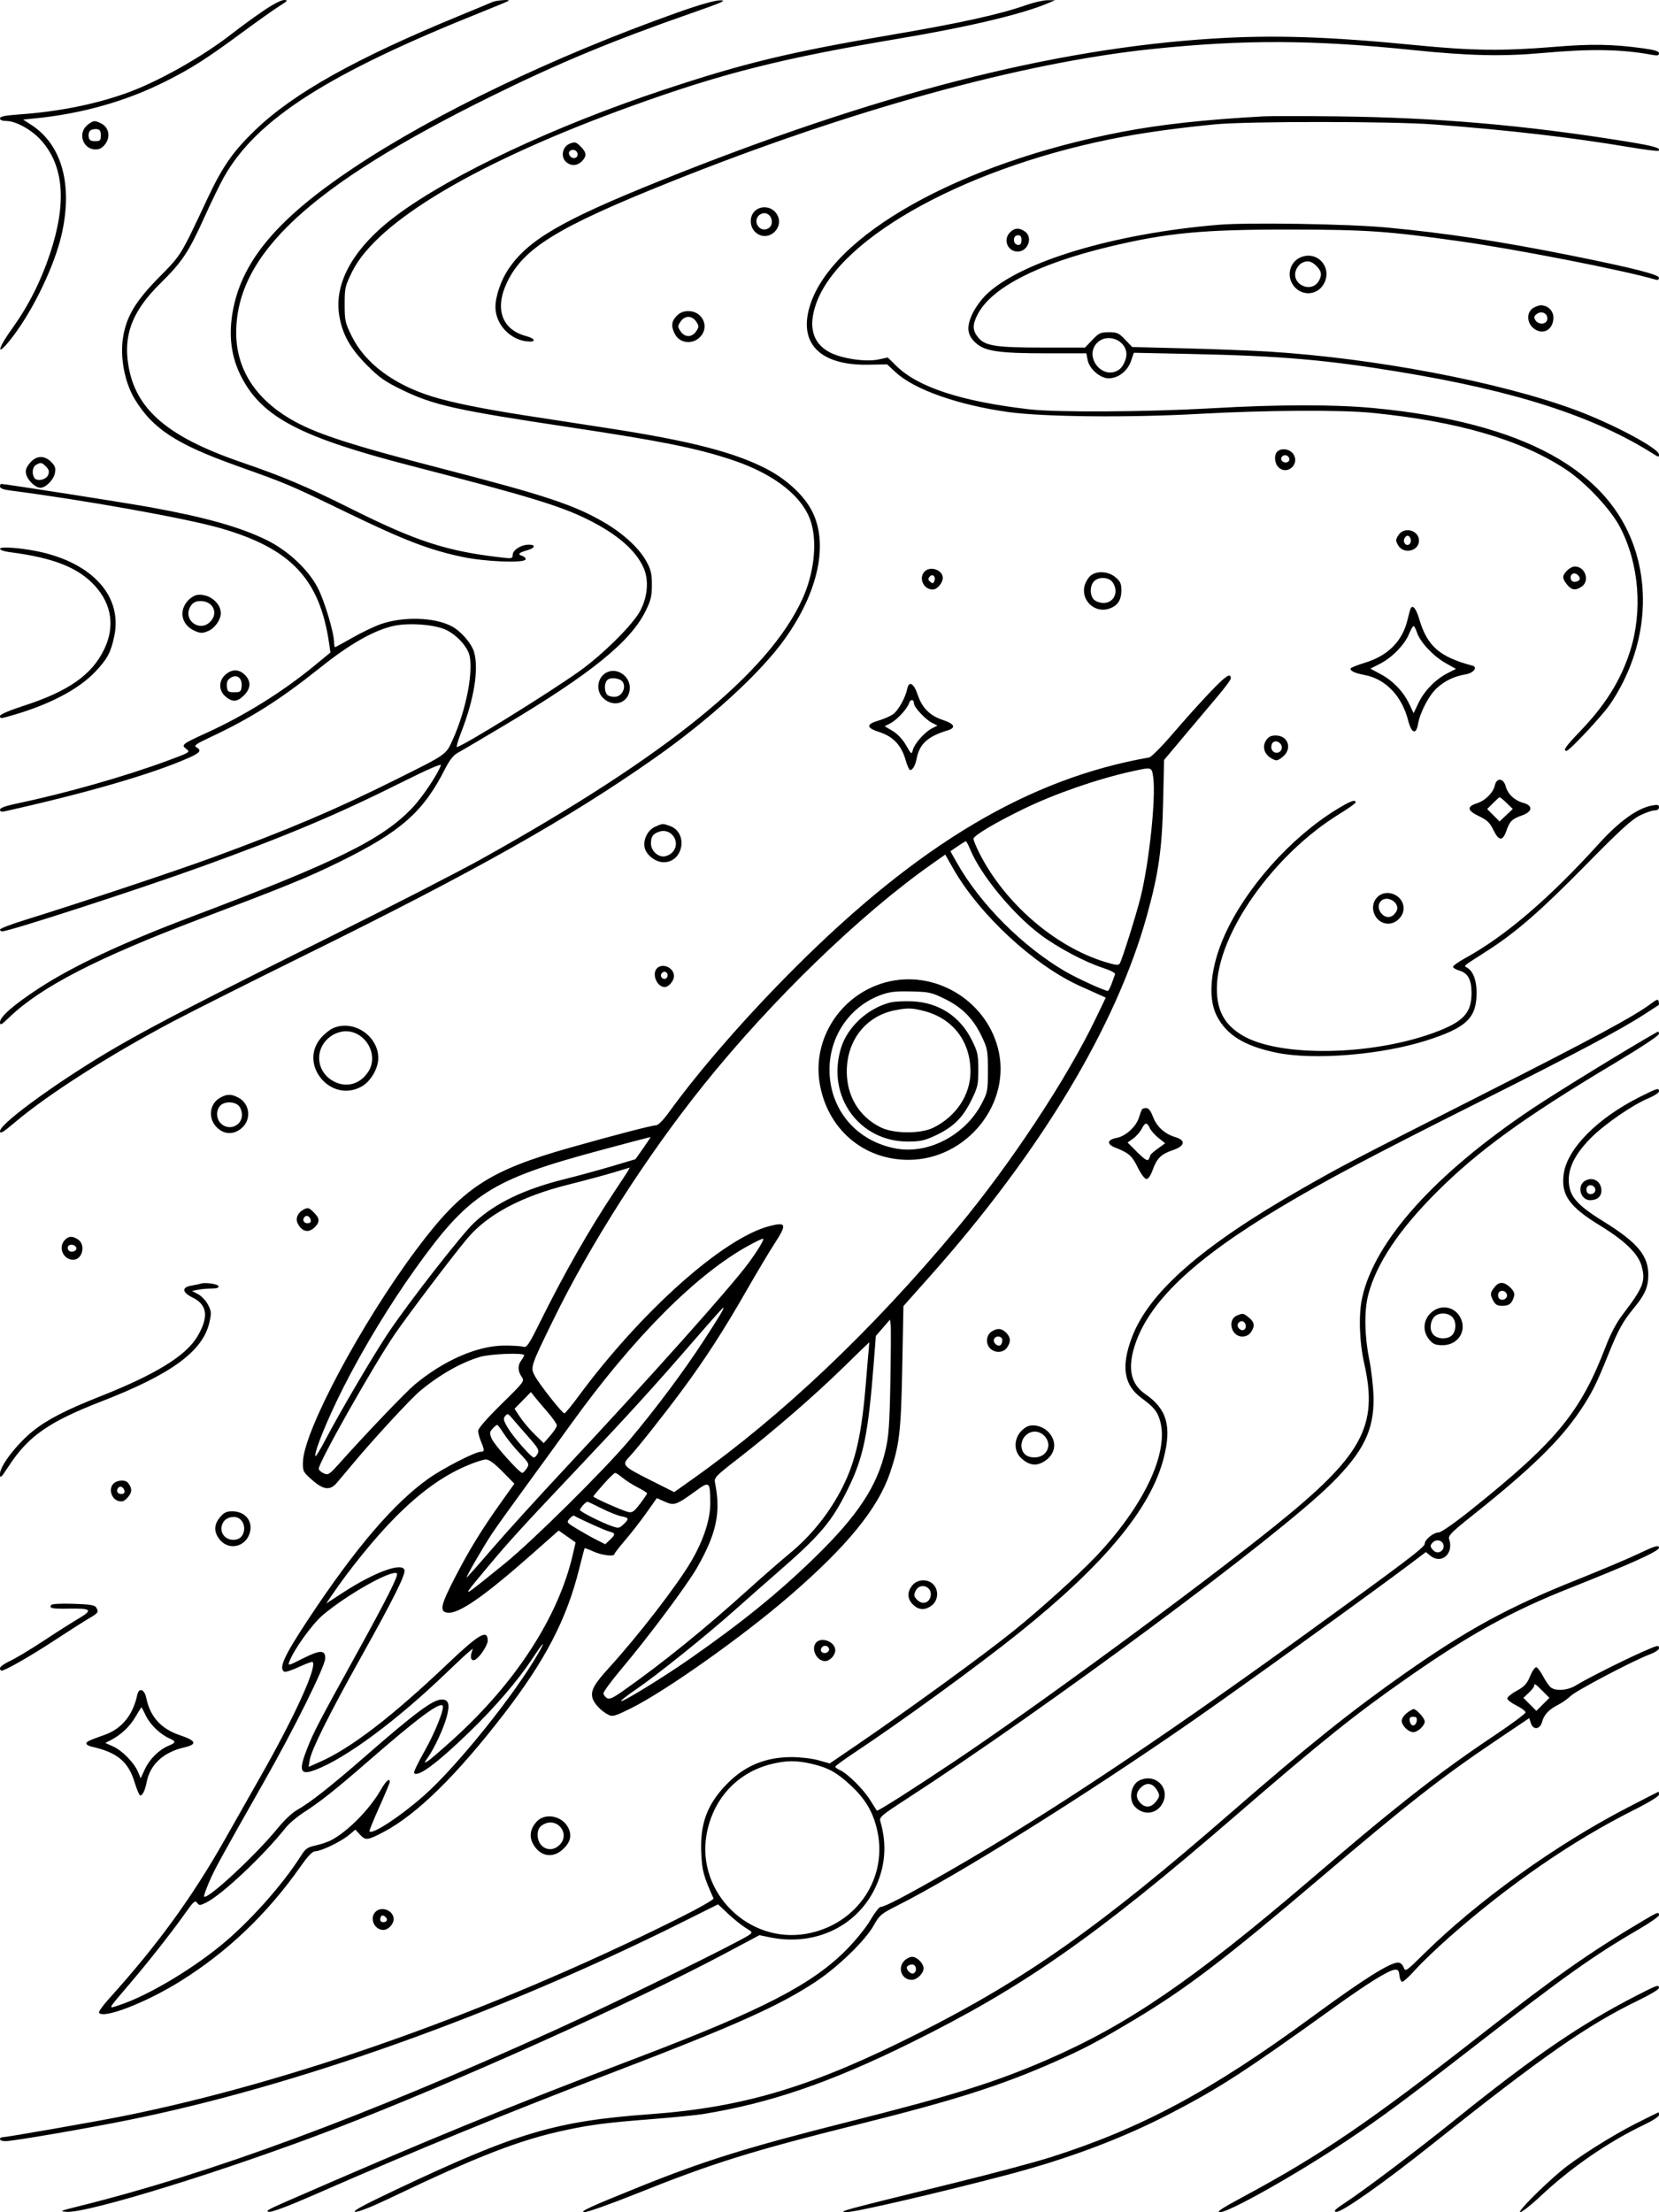 <svg xmlns="http://www.w3.org/2000/svg" width="864" height="1152" viewBox="0 0 864 1152" version="1.1">
	<path d="M 136.409 6.146 C 131.509 9.526, 124.800 14.419, 121.500 17.018 C 105.676 29.482, 81.770 42.924, 65 48.785 C 48.466 54.564, 29.952 58.192, 9.750 59.610 C 2.560 60.115, 0 60.650, 0 61.648 C 0 62.511, 1.194 63, 3.304 63 C 8.092 63, 16.198 67.406, 21.007 72.623 C 33.314 85.975, 34.938 105.503, 25.974 132.320 C 21.159 146.722, 14.742 159.372, 6.260 171.185 C -2.454 183.320, -1.632 186.330, 7.186 174.579 C 17.840 160.384, 28.518 137.888, 32.111 122.065 C 37.994 96.163, 32.202 75.301, 16.269 65.006 L 12.038 62.272 18.769 61.590 C 43.023 59.132, 65.699 52.681, 86.162 42.419 C 99.644 35.657, 107.529 30.627, 126 17.002 C 133.975 11.119, 142.750 4.896, 145.500 3.172 C 149.910 0.408, 150.194 0.036, 147.909 0.019 C 146.347 0.008, 141.782 2.439, 136.409 6.146 M 256.500 1.037 C 255.400 1.533, 247.750 4.712, 239.500 8.101 C 185.404 30.329, 153.021 48.431, 133.031 67.617 C 121.572 78.616, 115.922 86.660, 108.371 102.727 C 93.751 133.834, 94.608 132.435, 82.841 144.393 C 70.488 156.946, 65.756 164.885, 64.049 175.922 C 62.455 186.227, 64.958 199.241, 70.197 207.890 C 79.493 223.237, 91.815 231.303, 123 242.454 C 150.487 252.282, 150.252 252.183, 181 267.067 C 210.750 281.469, 223.791 286.459, 241.143 290.080 C 252.906 292.535, 273.031 293.310, 273.710 291.335 C 273.930 290.694, 273.151 289.865, 271.980 289.494 C 269.335 288.654, 270.123 287.793, 274.718 286.500 C 278.975 285.302, 279.115 283.439, 274.931 283.650 C 271.009 283.847, 267 286.554, 267 289.004 C 267 290.748, 266.480 290.904, 262.250 290.430 C 232.697 287.118, 217.127 282.082, 181.840 264.420 C 159.997 253.487, 146.970 247.975, 126.122 240.845 C 85.828 227.064, 69.249 212.168, 66.452 187.232 C 64.832 172.779, 69.878 161.006, 83.413 147.666 C 94.852 136.392, 98.195 131.385, 106.381 113.264 C 109.918 105.435, 114.452 96.095, 116.458 92.509 C 133.466 62.096, 170.814 38.206, 252 5.809 C 258.875 3.065, 264.688 0.636, 264.917 0.410 C 265.730 -0.391, 258.468 0.150, 256.500 1.037 M 352.621 6.590 C 288.429 29.425, 226.456 59.160, 184 87.494 C 145.327 113.304, 126.811 134.877, 121.589 160.208 C 118.741 174.021, 120.194 185.956, 126.064 196.969 C 136.971 217.432, 156.841 227.759, 213.500 242.413 C 275.522 258.455, 291.976 263.463, 306.500 270.724 C 321.592 278.269, 331.175 286.620, 335.212 295.747 C 338.015 302.083, 337.304 310.796, 333.385 318.136 C 329.494 325.425, 313.731 341.032, 301.500 349.704 C 284.715 361.606, 240.393 389, 237.923 389 C 237.533 389, 238.569 385.512, 240.226 381.250 C 246.908 364.055, 249.402 348.588, 246.928 339.679 C 245.647 335.066, 239.960 328.530, 235.044 326.022 C 225.950 321.383, 210.139 320.940, 198.367 324.993 C 194.993 326.155, 188.350 329.331, 183.605 332.052 C 178.859 334.774, 174.756 337, 174.488 337 C 174.220 337, 174 335.933, 174 334.628 C 174 329.568, 168.943 312.685, 165.419 305.978 C 160.379 296.386, 149.902 286.634, 138.774 281.177 C 125.025 274.434, 106.512 269.236, 77.927 264.094 C 64.298 261.643, 2.636 252, 0.588 252 C 0.265 252, 0 252.617, 0 253.371 C 0 254.273, 1.797 254.973, 5.250 255.417 C 43.785 260.372, 97.012 269.913, 114.877 275.067 C 151.628 285.671, 166.537 301.513, 171.417 335.143 L 172.090 339.786 163.295 347.018 C 147.287 360.180, 127.173 372.700, 108 381.439 C 94.681 387.510, 94.200 387.888, 97.051 390.039 C 99.208 391.665, 98.973 391.809, 86.879 396.262 C 64.411 404.534, 34.258 413.083, 8.250 418.554 C 2.760 419.709, -0 420.749, -0 421.664 C -0 422.571, 0.764 422.867, 2.250 422.536 C 45.368 412.908, 79.238 403.072, 98.250 394.655 C 104.272 391.990, 105.162 390.756, 102.250 389.111 C 100.810 388.297, 102.092 387.377, 109.500 383.912 C 130.592 374.046, 145.751 364.445, 166.950 347.524 C 182.234 335.324, 194.620 328.282, 204.881 325.957 C 212.750 324.174, 226.326 325.182, 232.277 327.991 C 238.053 330.717, 243.734 337.067, 244.620 341.786 C 246.376 351.148, 242.559 370.023, 235.896 384.925 C 232.229 393.126, 233.034 392.557, 206.185 405.935 C 174.370 421.788, 150.565 431.905, 110.500 446.599 C 91.196 453.679, 40.585 470.535, 13.250 478.989 C 5.962 481.242, 0 483.517, 0 484.043 C 0 484.569, 0.511 485, 1.136 485 C 4.843 485, 72.051 463.189, 104.873 451.334 C 149.055 435.376, 175.620 424.183, 209.385 407.300 C 222.569 400.707, 230.038 397.459, 229.642 398.492 C 227.601 403.809, 219.798 415.388, 214.574 420.850 C 198.940 437.195, 175.263 448.845, 99.500 477.468 C 63.706 490.991, 37.724 503.195, 20 514.812 C 7.008 523.326, -0 529.453, -0 532.297 C -0 534.124, 0.673 533.777, 4.750 529.848 C 21.219 513.982, 50.403 498.910, 104 478.592 C 149.491 461.347, 160.241 456.956, 176.500 448.978 C 208.793 433.131, 220.467 422.847, 231.920 400.159 C 234.008 396.023, 236.162 393.269, 238.168 392.173 C 239.851 391.253, 250.740 384.837, 262.364 377.916 C 307.602 350.981, 328.344 334.203, 336.244 318.156 C 338.985 312.588, 339.499 310.432, 339.493 304.521 C 339.488 298.629, 339.013 296.643, 336.541 292.171 C 332.769 285.346, 324.466 277.734, 314.422 271.893 C 299.085 262.975, 283.726 257.872, 231.895 244.473 C 181.556 231.460, 163.881 225.688, 151 218.053 C 132.608 207.153, 122.979 191.701, 123.015 173.145 C 123.094 132.292, 161.264 96.892, 255.401 50.364 C 290.401 33.065, 319.130 21.126, 360 6.894 C 376.368 1.194, 378.777 0.114, 375 0.167 C 372.143 0.207, 363.971 2.553, 352.621 6.590 M 534.500 2.622 C 520.874 7.435, 500.077 12.038, 465.087 17.983 C 410.873 27.194, 387.534 32.829, 345 46.976 C 289.233 65.525, 236.027 90.478, 207.368 111.525 C 184.500 128.318, 173.710 147.005, 176.724 164.596 C 178.376 174.243, 182.389 181.381, 191.097 190.157 C 197.441 196.553, 200.409 198.651, 209.097 202.888 C 225.704 210.986, 237.020 213.515, 297 222.536 C 344.780 229.722, 362.992 233.396, 381.500 239.582 C 403.622 246.976, 418.499 258.839, 422.485 272.262 C 425.670 282.987, 423.879 298.695, 417.990 311.683 C 400.395 350.488, 347.185 393.621, 250.500 447.454 C 238.950 453.885, 203.175 472.242, 171 488.247 C 106.557 520.303, 81.091 533.443, 61.500 544.747 C 32.699 561.365, 0 584.904, 0 589.019 C -0 590.633, 1.510 589.746, 7.750 584.466 C 25.069 569.814, 57.021 549.419, 90 531.966 C 99.625 526.873, 131.350 510.933, 160.500 496.545 C 247.884 453.413, 295.668 426.490, 340.245 395.268 C 369.592 374.713, 396.181 350.400, 408.889 332.500 C 426.124 308.224, 431.454 283.520, 423.112 266.577 C 419.022 258.267, 409.945 249.755, 399.232 244.182 C 382.636 235.547, 359.314 229.549, 317 223.031 C 302.425 220.786, 283.075 217.806, 274 216.410 C 251.702 212.979, 234.876 209.556, 224.843 206.410 C 204.829 200.136, 190.114 189.084, 183.240 175.165 C 179.749 168.095, 179.500 166.986, 179.500 158.492 C 179.500 149.923, 179.729 148.928, 183.422 141.446 C 196.369 115.215, 249.206 83.959, 329.500 55.031 C 376.615 38.057, 407.332 30.327, 468.545 20.040 C 505.019 13.910, 533.255 7.153, 546.500 1.385 L 549.500 0.078 545.500 0.114 C 543.300 0.133, 538.350 1.262, 534.500 2.622 M 632 20.073 C 548.074 25.305, 456.182 48.931, 343.500 94.247 C 292.286 114.843, 274.776 125.083, 264.630 140.371 C 260.835 146.089, 257.989 154.514, 258.022 159.932 C 258.075 168.589, 265.191 176.545, 273.928 177.717 C 279.415 178.453, 279.291 176.425, 273.759 174.935 C 261.384 171.603, 257.560 160.774, 263.972 147.220 C 272.468 129.262, 290.113 118.383, 349 94.794 C 442.424 57.371, 532.263 32.581, 600 25.533 C 647.945 20.544, 683.904 20.689, 736 26.080 C 764.942 29.075, 782.495 29.471, 803.300 27.601 C 828.568 25.329, 844.724 25.614, 860.750 28.614 C 863.210 29.075, 864 28.868, 864 27.763 C 864 26.693, 861.798 26, 855.750 25.169 C 839.831 22.982, 828.727 22.800, 809.315 24.409 C 782.818 26.606, 766.565 26.407, 737.473 23.530 C 692.200 19.052, 663.476 18.110, 632 20.073 M 658 60.593 C 627.277 62.310, 604.610 64.790, 584.500 68.632 C 499.871 84.804, 432.424 122.600, 421.578 159.932 C 415.987 179.177, 427.436 190.372, 452.249 189.920 L 461.997 189.743 466.594 193.980 C 476.277 202.905, 499.014 210.913, 525 214.550 C 543.380 217.123, 587.705 217.555, 624.500 215.521 C 659.440 213.590, 698.280 213.360, 714.580 214.988 C 759.103 219.435, 791.488 228.831, 815 244.124 C 825.566 250.996, 838.818 265.066, 843.812 274.713 C 853.672 293.762, 855.603 318.354, 848.880 339.253 C 843.951 354.575, 835.954 367.305, 822.489 381.262 C 815.526 388.480, 813.799 391, 815.816 391 C 817.378 391, 834.694 372.458, 838.696 366.500 C 854.969 342.272, 859.831 313.119, 851.891 287.371 C 838.801 244.919, 793.346 219.958, 715.589 212.522 C 695.138 210.566, 666.151 210.590, 631.247 212.591 C 597.262 214.540, 550.369 214.813, 536 213.145 C 500.713 209.051, 478.079 201.654, 466.793 190.528 L 462.367 186.164 457.635 187.174 C 450.773 188.637, 438.135 186.743, 431.816 183.303 C 423.196 178.612, 420.868 170.039, 425.004 158.225 C 437.365 122.922, 505.769 85.791, 585.500 71.105 C 598.644 68.684, 614.791 66.509, 632.500 64.774 C 649.623 63.096, 724.842 63.124, 747 64.817 C 786.229 67.813, 818.145 71.519, 848.376 76.587 C 856.558 77.959, 863.503 78.830, 863.809 78.524 C 865.233 77.101, 861.327 75.989, 846.500 73.598 C 794.325 65.185, 748.532 61.219, 696.500 60.606 C 678.900 60.399, 661.575 60.393, 658 60.593 M 46.151 64.607 C 39.398 69.337, 43.766 79.530, 51.693 77.541 C 52.942 77.228, 54.682 75.581, 55.561 73.883 C 57.534 70.066, 56.162 65.850, 52.385 64.130 C 49.185 62.671, 48.881 62.695, 46.151 64.607 M 47.163 67.857 C 46.427 68.335, 45.977 69.800, 46.163 71.113 C 46.433 73.024, 47.099 73.500, 49.500 73.500 C 52.167 73.500, 52.500 73.167, 52.500 70.500 C 52.500 68.252, 51.999 67.436, 50.500 67.244 C 49.400 67.104, 47.898 67.380, 47.163 67.857 M 297 74.694 C 292.963 76.137, 291.745 81.554, 294.829 84.345 C 297.288 86.570, 300.568 86.432, 303 84 C 305.639 81.361, 305.523 79.432, 302.545 76.455 C 300.018 73.927, 299.556 73.780, 297 74.694 M 296.441 79.096 C 296.068 79.699, 296.379 80.807, 297.132 81.560 C 298.866 83.294, 301.530 81.823, 300.677 79.601 C 299.974 77.769, 297.447 77.468, 296.441 79.096 M 393 110 C 390.215 112.785, 390.368 118.057, 393.314 120.826 C 399.984 127.091, 409.676 117.943, 404.006 110.734 C 401.330 107.333, 396.021 106.979, 393 110 M 395.200 112.200 C 391.806 115.594, 395.797 121.249, 400 119 C 403.530 117.111, 402.002 111, 398 111 C 397.120 111, 395.860 111.540, 395.200 112.200 M 634.500 117.058 C 579.887 121.654, 531.237 136.314, 513.549 153.504 C 510.971 156.010, 507.723 160.547, 506.331 163.589 C 503.134 170.571, 503.696 174.648, 508.429 178.803 C 513.154 182.952, 520.572 184, 545.221 184 L 565.777 184 566.420 187.424 C 567.290 192.065, 572.942 197, 577.387 197 C 582.330 197, 587.225 193.235, 589 188.069 L 590.500 183.703 620.500 184.338 C 666.623 185.313, 690.535 187.365, 728.500 193.605 C 789.717 203.667, 830.410 216.858, 861.750 236.798 C 863.729 238.057, 864 238.044, 864 236.692 C 864 233.526, 839.969 220.702, 820.554 213.507 C 781.136 198.898, 715.895 186.496, 660.500 183.080 C 651.700 182.538, 632.157 181.782, 617.071 181.401 L 589.642 180.708 585.976 176.854 C 582.713 173.424, 581.780 173, 577.500 173 C 573.190 173, 572.295 173.415, 568.885 177 L 565.080 181 543.589 181 C 518.690 181, 513.156 180.163, 509.523 175.845 C 506.456 172.200, 506.345 169.204, 509.078 163.847 C 516.203 149.882, 540.139 137.518, 577.445 128.535 C 607.714 121.246, 626.182 119.490, 672 119.545 C 711.684 119.592, 722.674 120.349, 760 125.602 C 789.500 129.754, 845.970 140.809, 862.250 145.618 C 863.360 145.946, 864 145.595, 864 144.659 C 864 142.975, 849.907 139.408, 818 133.014 C 781.094 125.619, 753.377 121.416, 722 118.459 C 702.263 116.599, 649.913 115.761, 634.500 117.058 M 526 121 C 522.245 124.755, 524.743 131, 530 131 C 535.391 131, 538.078 123.569, 533.777 120.557 C 530.786 118.462, 528.403 118.597, 526 121 M 529.250 122.718 C 527.553 123.327, 527.663 126.657, 529.402 127.324 C 531.147 127.994, 532 127.195, 532 124.892 C 532 122.843, 531.033 122.079, 529.250 122.718 M 677.500 133.945 C 671.712 136.314, 669.817 143.598, 673.652 148.735 C 677.805 154.298, 685.827 153.949, 689.309 148.053 C 694.235 139.715, 686.367 130.316, 677.500 133.945 M 677.695 137.111 C 676.702 137.689, 675.475 139.250, 674.969 140.581 C 672.094 148.143, 683.159 153.177, 686.977 146.043 C 688.572 143.062, 688.204 141.113, 685.545 138.455 C 682.917 135.826, 680.588 135.428, 677.695 137.111 M 798.223 160.557 C 794.936 162.858, 795.185 168.214, 798.707 170.984 C 803.521 174.771, 809 171.781, 809 165.366 C 809 161.811, 806.129 159, 802.500 159 C 801.370 159, 799.445 159.701, 798.223 160.557 M 352.455 164.455 C 349.646 167.263, 349.372 169.885, 351.463 173.928 C 353.975 178.785, 360.499 179.592, 364.545 175.545 C 369.718 170.373, 365.980 162, 358.500 162 C 356.021 162, 354.149 162.760, 352.455 164.455 M 800.388 163.480 C 798.881 164.600, 798.724 165.248, 799.609 166.691 C 801.220 169.319, 805.419 169.066, 805.811 166.318 C 806.240 163.302, 802.947 161.579, 800.388 163.480 M 354.408 167.500 C 352.891 169.816, 352.891 170.184, 354.408 172.500 C 355.419 174.042, 356.986 175, 358.500 175 C 360.014 175, 361.581 174.042, 362.592 172.500 C 364.109 170.184, 364.109 169.816, 362.592 167.500 C 361.581 165.958, 360.014 165, 358.500 165 C 356.986 165, 355.419 165.958, 354.408 167.500 M 571.455 178.455 C 564.546 185.363, 573.460 197.570, 582.055 192.970 C 584.986 191.402, 587.230 186.323, 586.487 182.939 C 585.046 176.379, 576.176 173.733, 571.455 178.455 M 665.200 235.200 C 663.363 237.037, 663.772 241.483, 665.960 243.464 C 670.488 247.561, 676.989 241.685, 673.619 236.541 C 671.808 233.777, 667.335 233.065, 665.200 235.200 M 667.446 238.087 C 666.505 239.610, 668.549 241.387, 670.416 240.671 C 671.314 240.326, 671.718 239.429, 671.376 238.538 C 670.694 236.759, 668.427 236.499, 667.446 238.087 M 15.589 241.077 C 13.662 243.367, 13.153 244.836, 13.599 246.827 C 14.322 250.053, 18.394 254, 21 254 C 23.860 254, 27.926 249.896, 28.613 246.316 C 29.105 243.751, 28.725 242.634, 26.657 240.566 C 23.047 236.956, 18.895 237.148, 15.589 241.077 M 18.750 242.080 C 16.903 243.156, 16.457 246.595, 17.874 248.830 C 19.215 250.945, 24.155 249.852, 25.119 247.226 C 25.743 245.526, 25.455 244.455, 23.976 242.976 C 21.741 240.741, 21.207 240.649, 18.750 242.080 M 728.333 278.615 C 726.798 280.958, 726.773 281.505, 728.091 283.865 C 730.869 288.838, 739 287.075, 739 281.500 C 739 276.120, 731.327 274.045, 728.333 278.615 M 731.336 280.567 C 730.502 282.739, 732.618 284.782, 734.133 283.267 C 735.413 281.987, 734.620 279, 733 279 C 732.415 279, 731.667 279.705, 731.336 280.567 M -0 285.795 C -0 286.390, 2.138 287.149, 4.750 287.482 C 27.883 290.426, 40.843 295.550, 49.560 305.198 C 58.207 314.769, 59.881 326.356, 54.303 338.032 C 47.884 351.467, 35.647 360.021, 11.882 367.687 C 5.213 369.838, 0.048 372.045, 0.030 372.750 C -0.008 374.331, 0.063 374.327, 6.846 372.364 C 25.995 366.823, 41.046 358.874, 49.685 349.739 C 55.909 343.159, 57.749 339.699, 59.515 331.259 C 63.650 311.496, 49.637 294.685, 23.444 287.986 C 13.944 285.556, 0 284.253, -0 285.795 M 816.039 297.189 C 813.478 299.937, 813.484 301.074, 816.073 304.365 C 818.439 307.374, 820.591 307.675, 823.777 305.443 C 828.090 302.423, 825.554 295, 820.210 295 C 819.037 295, 817.160 295.985, 816.039 297.189 M 481.571 297.571 C 478.229 300.914, 480.940 307, 485.772 307 C 488.048 307, 491 303.574, 491 300.932 C 491 296.845, 484.585 294.558, 481.571 297.571 M 568.299 299.503 C 567.119 300.330, 565.646 302.541, 565.027 304.417 C 562.470 312.167, 569.833 319.530, 577.583 316.973 C 582.023 315.507, 584 312.548, 584 307.366 C 584 303.917, 583.457 302.721, 580.923 300.589 C 577.378 297.605, 571.705 297.117, 568.299 299.503 M 819.250 298.703 C 817.184 299.469, 817.752 303, 819.941 303 C 821.009 303, 822.187 302.507, 822.559 301.904 C 823.419 300.514, 820.910 298.088, 819.250 298.703 M 484.145 300.325 C 483.237 301.419, 483.311 302.013, 484.476 302.980 C 485.700 303.996, 486.095 303.916, 486.621 302.545 C 487.518 300.208, 485.640 298.523, 484.145 300.325 M 569.655 302.829 C 567.458 305.256, 567.550 310.283, 569.829 312.345 C 570.835 313.255, 573.015 314, 574.674 314 C 580.217 314, 582.840 308.073, 579.443 303.223 C 577.481 300.421, 572.033 300.201, 569.655 302.829 M 102.786 309.787 C 101.293 309.974, 98.931 311.482, 97.536 313.140 C 92.924 318.620, 94.816 325.772, 101.631 328.619 C 104.536 329.833, 105.473 329.829, 108.434 328.592 C 111.871 327.156, 115.003 322.720, 114.996 319.300 C 114.985 313.877, 108.776 309.040, 102.786 309.787 M 99.557 315.223 C 94.264 322.779, 104.753 330.276, 110.257 322.870 C 113.583 318.394, 110.429 313, 104.485 313 C 102.135 313, 100.642 313.673, 99.557 315.223 M 734.724 316.697 C 734.471 317.139, 733.716 319.835, 733.047 322.688 C 730.430 333.848, 722.888 341.458, 710.809 345.127 C 707.062 346.265, 703.760 347.579, 703.471 348.048 C 702.766 349.188, 705.620 350.578, 710.465 351.454 C 721.517 353.453, 730.086 362.350, 733.383 375.251 C 735.080 381.889, 737.519 382.805, 738.473 377.160 C 739.529 370.908, 744.343 361.784, 748.521 358.116 C 752.859 354.307, 757.435 352.163, 763.398 351.145 C 767.450 350.453, 769.754 347.424, 766.824 346.640 C 749.599 342.029, 743.324 336.518, 739.101 322.294 C 737.537 317.026, 735.804 314.810, 734.724 316.697 M 733.750 330.264 C 731.476 335.795, 724.896 342.512, 718.652 345.676 L 713.693 348.189 719.097 351.091 C 725.510 354.534, 730.954 360.244, 733.996 366.716 L 736.204 371.413 738.745 366.066 C 741.725 359.797, 747.637 353.731, 753.839 350.579 L 758.255 348.335 752.781 345.246 C 746.454 341.675, 739.600 334.349, 737.972 329.416 C 737.352 327.537, 736.542 326.002, 736.172 326.004 C 735.803 326.006, 734.713 327.923, 733.750 330.264 M 117.496 351.250 C 113.799 354.430, 113.756 359.533, 117.399 362.667 C 121 365.764, 123.545 365.609, 127.077 362.077 C 130.684 358.470, 130.848 354.757, 127.545 351.455 C 124.487 348.396, 120.898 348.323, 117.496 351.250 M 316.465 349.930 C 311.198 352.121, 309.900 359.390, 314.051 363.454 C 319.727 369.011, 328 365.857, 328 358.135 C 328 352.191, 321.739 347.737, 316.465 349.930 M 630.282 360.367 C 625.366 365.509, 616.654 375.199, 610.922 381.901 C 605.190 388.602, 599.600 394.243, 598.500 394.436 C 535.984 405.392, 478.480 439.534, 413.979 503.992 C 388.254 529.699, 364.289 557.206, 348 579.722 C 345.525 583.143, 342.743 585.955, 341.818 585.971 C 339.542 586.010, 320.645 590.913, 297 597.599 C 254.368 609.654, 240.778 618.658, 216.795 650.745 C 188.184 689.024, 158.130 745.329, 157.765 761.335 C 157.655 766.176, 157.849 766.556, 162.548 770.690 C 168.441 775.876, 171.867 776.293, 175.362 772.250 C 176.669 770.737, 180.358 766.350, 183.559 762.500 C 193.994 749.949, 213.732 728.538, 218.672 724.411 C 228.789 715.957, 240.048 709.546, 249.932 706.612 C 255.445 704.976, 273.029 704.317, 272.968 705.750 C 272.951 706.163, 272.276 707.374, 271.468 708.441 C 269.546 710.982, 269.608 713.996, 271.643 716.901 C 273.270 719.223, 273.163 719.368, 261.143 731.183 C 253.758 738.443, 249 743.892, 249 745.092 C 249 746.177, 249.675 748.680, 250.500 750.654 C 252.403 755.209, 252.383 756, 250.366 756 C 247.448 756, 230.694 764.604, 223.106 769.998 C 205.037 782.843, 185.072 806.187, 160.834 842.806 C 147.999 862.196, 145.016 868.656, 148.032 870.520 C 148.600 870.871, 152.042 869.765, 155.682 868.062 C 159.321 866.359, 162.529 865.195, 162.810 865.477 C 165.255 867.922, 153.602 893.557, 135.751 925 C 130.599 934.075, 122.185 948.925, 117.052 958 C 100.037 988.084, 81.904 1012.994, 56.752 1040.835 C 53.591 1044.334, 51.255 1047.603, 51.561 1048.099 C 53.685 1051.535, 75.948 1042.918, 93.957 1031.690 C 118.397 1016.452, 139.065 996.754, 156.326 972.250 C 160.577 966.216, 162.724 964, 164.319 963.999 C 167.298 963.998, 177.771 958.925, 181.780 955.541 L 185.059 952.772 187.541 955.450 C 190.387 958.521, 191.441 958.387, 200 953.871 C 217.084 944.857, 237.968 924.346, 262.489 892.500 C 284.055 864.491, 295.137 843.115, 301.629 817 C 303.064 811.225, 304.343 806.380, 304.471 806.232 C 304.598 806.085, 306.682 806.863, 309.101 807.960 C 313.446 809.932, 319.987 810.705, 320.014 809.250 C 320.021 808.837, 322.541 805.575, 325.614 802 C 328.686 798.425, 333.647 792.042, 336.637 787.816 L 342.075 780.131 346.230 781.992 C 351.094 784.169, 352.209 783.781, 362.406 776.362 C 369.524 771.182, 369.826 771.429, 369.916 782.500 C 369.986 791.084, 366.439 802.002, 360.006 813 C 352.709 825.477, 332.341 851.859, 317.186 868.463 C 309.546 876.834, 307.662 880.184, 308.485 883.932 C 309.131 886.872, 312.893 890.927, 316.883 892.984 C 318.994 894.072, 320.340 893.680, 328.665 889.547 C 346.639 880.624, 386.537 852.383, 411 831.266 C 441.123 805.263, 457.157 785.649, 463.475 767.074 C 468.446 752.459, 469.247 745.558, 469.893 711.814 L 470.500 680.129 484.137 664.814 C 541.963 599.873, 581.408 534.283, 597.385 476.500 C 603.406 454.725, 605.182 442.215, 605.745 417.623 L 606.247 395.746 616.844 383.123 C 622.672 376.180, 630.491 366.900, 634.220 362.500 C 637.949 358.100, 641 353.964, 641 353.309 C 641 350.127, 638.492 351.779, 630.282 360.367 M 119.605 353.299 C 118.423 354.164, 117.941 355.586, 118.164 357.549 C 118.465 360.191, 118.867 360.500, 122 360.500 C 125.093 360.500, 125.537 360.173, 125.822 357.690 C 126.373 352.885, 123.219 350.657, 119.605 353.299 M 316.245 354.155 C 314.555 355.845, 314.671 360.482, 316.440 361.950 C 317.231 362.607, 319.135 362.999, 320.671 362.822 C 323.994 362.439, 326.130 358.024, 324.361 355.197 C 323.057 353.114, 317.943 352.457, 316.245 354.155 M 472.495 358.684 C 471.536 363.363, 467.830 369.985, 465.069 371.951 C 463.638 372.970, 460.225 374.457, 457.484 375.256 C 450.920 377.170, 451.083 379.052, 458 381.237 C 465.017 383.454, 469.369 388.023, 471.524 395.434 C 472.414 398.495, 473.505 401, 473.949 401 C 475.337 401, 476.693 398.636, 477.381 395.016 C 478.822 387.440, 483.221 383.438, 493.500 380.352 C 498.055 378.985, 497.141 376.914, 491.117 374.950 C 484.321 372.734, 480.269 368.705, 477.959 361.867 C 475.905 355.784, 473.389 354.319, 472.495 358.684 M 473.484 366.051 C 472.530 369.057, 467.190 374.850, 463.721 376.644 L 460.738 378.187 464.888 380.661 C 467.492 382.214, 470.100 384.997, 471.893 388.136 C 474.621 392.913, 474.778 393.022, 475.389 390.587 C 476.215 387.296, 481.466 381.328, 485.262 379.364 L 488.228 377.831 485.364 376.403 C 482.064 374.757, 476 368.275, 476 366.392 C 476 364.147, 474.167 363.898, 473.484 366.051 M 659.357 385.577 C 657.207 388.859, 658.414 392.814, 662.217 394.949 C 664.699 396.341, 665.126 396.297, 667.704 394.381 C 673.230 390.273, 671.098 383, 664.368 383 C 661.901 383, 660.611 383.664, 659.357 385.577 M 662.362 387.500 C 661.484 389.787, 662.713 392, 664.862 392 C 667.227 392, 668.441 389.237, 666.895 387.373 C 665.390 385.560, 663.081 385.625, 662.362 387.500 M 590.147 401.538 C 572.245 405.423, 549.866 413.130, 533.500 421.047 C 518.522 428.293, 507 435.136, 507 436.786 C 507 437.593, 508.399 441.008, 510.108 444.376 C 523.287 470.339, 549.291 492.845, 575.427 500.907 C 580.893 502.593, 582.523 502.776, 583.154 501.772 C 584.338 499.889, 591.634 476.718, 593.946 467.500 C 598.504 449.325, 602.117 414.936, 600.559 404.548 C 599.787 399.395, 599.887 399.424, 590.147 401.538 M 778.508 408.962 C 777.656 412.840, 773.538 416.924, 769.012 418.379 C 763.782 420.060, 764.155 422.114, 770.214 425 C 774.521 427.052, 775.883 428.363, 777.807 432.309 C 780.609 438.054, 782.629 438.143, 784.529 432.603 C 786.210 427.701, 787.512 426.409, 792.502 424.688 C 798.190 422.727, 798.554 419.495, 793.247 418.067 C 788.756 416.857, 785.224 413.492, 784.131 409.381 C 783.008 405.155, 779.404 404.886, 778.508 408.962 M 777.500 418.301 L 774.500 421.306 777.734 424.537 L 780.967 427.767 784.416 424.514 L 787.865 421.262 784.635 418.131 C 782.858 416.409, 781.201 415.066, 780.952 415.147 C 780.704 415.228, 779.150 416.647, 777.500 418.301 M 695.954 421.593 C 672.015 436.343, 648.843 462.391, 637.793 486.973 C 630.481 503.239, 628.853 519.298, 633.557 528.739 C 638.617 538.893, 647.943 544.701, 664.776 548.180 C 684.164 552.189, 719.436 549.326, 742.856 541.843 C 763.777 535.159, 769 530.173, 769 516.885 C 769 510.622, 767.246 505.869, 764.250 504.018 C 762.230 502.769, 760.996 503.827, 774.838 494.937 C 789.626 485.440, 802.660 474.072, 826 450.312 C 843.430 432.568, 849.727 426.798, 853.946 424.704 C 856.942 423.217, 860.429 422, 861.696 422 C 863.148 422, 864 421.404, 864 420.389 C 864 419.071, 863.323 418.904, 860.285 419.474 C 852.727 420.892, 843.254 427.708, 832.779 439.265 C 806.774 467.957, 783.932 487.510, 763.041 498.960 C 759.489 500.907, 756.643 502.950, 756.716 503.500 C 756.789 504.050, 758.273 504.914, 760.013 505.420 C 764.440 506.707, 766.311 510.065, 766.365 516.818 C 766.451 527.651, 762.089 532.246, 746.295 537.961 C 713.501 549.827, 666.382 550.473, 647.292 539.318 C 637.714 533.721, 633.646 526.272, 633.738 514.500 C 633.959 486.366, 663.162 444.965, 697.750 423.751 C 702.288 420.968, 706 418.310, 706 417.845 C 706 416.090, 703.175 417.143, 695.954 421.593 M 341.213 430.507 C 337.416 432.156, 334.907 437.061, 335.710 441.261 C 336.460 445.186, 341.361 449, 345.654 449 C 356.007 449, 358.574 433.487, 348.785 430.075 C 345.027 428.765, 345.250 428.752, 341.213 430.507 M 343.028 433.181 C 339.963 434.320, 339.035 435.724, 339.015 439.250 C 338.996 442.674, 342.192 446, 345.500 446 C 346.875 446, 348.900 445.100, 350 444 C 355.062 438.938, 349.744 430.686, 343.028 433.181 M 498.739 440.703 L 494.978 443.285 498.239 449.087 C 510.378 470.681, 532.542 492.919, 554.878 505.914 C 560.953 509.449, 575.260 516, 576.904 516 C 577.286 516, 578.202 514.313, 578.940 512.250 C 579.679 510.188, 580.474 507.984, 580.708 507.354 C 580.960 506.677, 578.344 505.300, 574.317 503.990 C 564.895 500.926, 550.605 493.320, 541.758 486.662 C 527.359 475.825, 510.747 455.634, 505.271 442.315 C 504.297 439.946, 503.275 438.033, 503 438.064 C 502.725 438.095, 500.808 439.282, 498.739 440.703 M 485.387 449.872 C 448.102 476.094, 401.925 520.787, 366.435 565 C 336.681 602.066, 307.541 647.616, 288.067 687.500 C 276.234 711.734, 276.148 711.994, 278.567 716.531 C 280.885 720.881, 292.813 736, 293.926 736 C 294.358 736, 297.615 732.063, 301.165 727.250 C 333.866 682.907, 376.629 644.760, 400.646 638.504 C 409.507 636.196, 409.934 637.493, 403.550 647.317 C 400.625 651.818, 393.861 663.150, 388.517 672.500 C 377.097 692.483, 366.993 708.101, 355.197 724 C 345.423 737.175, 332.084 754.004, 327.687 758.709 C 323.731 762.941, 324.276 763.525, 339.194 771.016 L 351.120 777.005 360.875 770.088 C 407.351 737.137, 454.054 692.830, 498.566 639.462 C 526.043 606.519, 555.479 561.992, 570.599 530.500 L 575.880 519.500 573.190 518.292 C 571.710 517.627, 566.928 515.480, 562.563 513.521 C 538.729 502.821, 510.153 476.402, 496.501 452.446 L 492.273 445.028 485.387 449.872 M 717.174 467.314 C 712.476 472.316, 716.173 481, 723 481 C 727.111 481, 731 477.111, 731 473 C 731 466.062, 721.876 462.310, 717.174 467.314 M 719.200 469.200 C 715.739 472.661, 720.569 479.371, 724.865 477.072 C 725.965 476.484, 727.161 475.069, 727.522 473.929 C 728.839 469.782, 722.322 466.078, 719.200 469.200 M 342.200 504.200 C 339.300 507.100, 342.098 514, 346.174 514 C 348.285 514, 351 510.761, 351 508.243 C 351 503.978, 345.122 501.278, 342.200 504.200 M 344.446 507.087 C 343.416 508.755, 345.733 510.667, 347.113 509.287 C 348.267 508.133, 347.545 506, 346 506 C 345.515 506, 344.816 506.489, 344.446 507.087 M 461.265 511.542 C 438.018 517.802, 423.017 540.713, 426.874 564.067 C 430.801 587.846, 449.604 604.039, 473.218 603.979 C 503.719 603.901, 527.311 574.180, 519.639 545.500 C 512.898 520.304, 486.263 504.809, 461.265 511.542 M 459 518.030 C 442.732 523.889, 432 539.395, 432 557.038 C 432 577.868, 446.109 594.477, 466.917 598.142 C 483.690 601.097, 502.745 591.012, 511.272 574.668 C 514.326 568.815, 514.490 567.939, 514.495 557.500 C 514.500 547.219, 514.293 546.063, 511.335 539.820 C 506.938 530.538, 501.259 524.732, 492.200 520.254 C 485.209 516.799, 483.975 516.522, 474.591 516.294 C 466.599 516.099, 463.356 516.460, 459 518.030 M 860 522.530 C 851.036 529.258, 829.708 540.749, 770.500 570.752 C 702.511 605.204, 699.124 606.972, 677.808 619.154 C 625.828 648.862, 598.337 672.925, 589.472 696.477 C 583.785 711.588, 585.271 721.167, 594.348 727.908 C 600.738 732.652, 602.409 734.584, 603.858 738.899 C 609.371 755.313, 596.331 783.525, 570.760 810.509 C 561.809 819.955, 541.688 838.143, 528 849.164 C 512.166 861.912, 472.821 890.540, 445.814 908.964 L 432.129 918.300 426.249 916.650 C 423.015 915.742, 416.767 915, 412.366 915 C 398.578 915, 387.697 919.544, 378.375 929.194 C 368.224 939.703, 364.532 949.707, 365.203 964.887 C 365.609 974.074, 366.401 977.006, 371.600 988.584 C 371.875 989.198, 363.280 994.043, 351.793 999.750 C 255.478 1047.598, 152.080 1084.325, 64 1101.974 C 49.247 1104.930, 3.146 1113, 1.010 1113 C 0.454 1113, 0 1113.450, 0 1114 C 0 1114.550, 1.256 1115, 2.792 1115 C 6.849 1115, 44.319 1108.561, 67.256 1103.922 C 154.553 1086.266, 258.926 1048.991, 354.730 1001.254 L 373.960 991.672 379.230 996.624 C 382.129 999.347, 386.213 1002.623, 388.306 1003.904 C 391.991 1006.158, 392.048 1006.278, 390.093 1007.648 C 384.621 1011.480, 321.365 1042.489, 289.756 1056.834 C 188.824 1102.638, 109.824 1131.837, 40 1149.145 C 31.369 1151.285, 30.878 1151.528, 34.631 1151.802 C 45.664 1152.607, 118.393 1130.083, 174.846 1108.377 C 236.161 1084.801, 329.332 1042.957, 377 1017.587 L 395.500 1007.741 401.060 1008.871 C 423.925 1013.515, 445.555 1003.606, 455.368 983.991 C 461.070 972.593, 462.091 960.721, 458.438 948.294 C 457.863 946.337, 459.361 945.070, 471.645 937.115 C 545.040 889.589, 665.151 800.473, 693.228 772.712 C 709.967 756.161, 715.563 744.849, 715.346 728 C 715.279 722.775, 714.275 713.775, 713.115 708 C 710.627 695.615, 710.401 682.758, 712.526 674.460 C 716.659 658.314, 728.438 640.563, 748 620.998 C 769.718 599.276, 793.669 581.898, 840.250 554.062 C 854.319 545.655, 864 539.261, 864 538.376 C 864 537.554, 863.663 537.070, 863.250 537.300 C 850.310 544.510, 810.980 568.634, 798 577.321 C 747.372 611.208, 716.022 646.041, 709.412 675.749 C 707.485 684.412, 707.929 698.777, 710.471 710 C 717.898 742.793, 709.563 757.963, 664 794.579 C 623.562 827.076, 539.429 888.896, 497.519 916.907 C 474.495 932.295, 457.027 943.398, 456.654 942.881 C 456.503 942.672, 454.925 940.182, 453.149 937.348 C 449.593 931.679, 441.508 923.644, 437.539 921.836 C 436.142 921.200, 435 920.370, 435 919.992 C 435 919.614, 439.612 916.246, 445.250 912.506 C 469.752 896.255, 508.824 867.804, 530.619 850.344 C 575.263 814.578, 599.355 785.481, 606.073 759.215 C 610.295 742.709, 607.705 733.709, 596.520 726.014 C 589.176 720.961, 587.275 713.233, 590.596 701.932 C 597.424 678.702, 621.003 656.073, 667 628.608 C 690.484 614.586, 714.393 601.924, 771 573.529 C 820.430 548.735, 844.389 536.015, 856.419 528.179 C 860.314 525.642, 863.652 523.474, 863.838 523.362 C 864.025 523.249, 864.025 522.425, 863.838 521.530 C 863.553 520.158, 862.951 520.315, 860 522.530 M 463.746 522.022 C 451.969 524.998, 441.407 534.704, 438.023 545.661 C 430.277 570.739, 447.358 594.575, 473 594.469 C 479.263 594.443, 481.592 593.925, 487.123 591.331 C 496.349 587.003, 501.315 582.165, 505.755 573.181 C 509.201 566.208, 509.500 564.920, 509.500 557.031 C 509.500 549.380, 509.151 547.748, 506.250 541.856 C 500.089 529.341, 489.070 522.097, 475.195 521.438 C 470.963 521.238, 465.811 521.500, 463.746 522.022 M 466.132 526.078 C 450.963 529.059, 441 541.714, 441 558 C 441 570.917, 447.506 581.595, 458.732 587.102 C 465.539 590.441, 479.442 590.514, 486.076 587.245 C 497.941 581.398, 505.369 570.217, 505.416 558.132 C 505.478 542.378, 496.354 530.411, 481.289 526.487 C 475.027 524.856, 472.672 524.792, 466.132 526.078 M 173.481 535.394 C 171.821 536.117, 169.031 538.340, 167.281 540.333 C 155.124 554.179, 172.355 574.879, 188.425 565.734 C 193.090 563.079, 197 556.361, 197 551 C 197 539.371, 184.060 530.784, 173.481 535.394 M 173.241 538.995 C 163.517 544.923, 163.968 558.097, 174.071 563.248 C 180.709 566.633, 187.945 564.419, 192.005 557.759 C 197.295 549.084, 190.308 537.007, 180 537.007 C 178.075 537.007, 175.033 537.902, 173.241 538.995 M 853.909 571.267 C 831.861 582.332, 816.163 598.233, 814.370 611.318 C 812.873 622.236, 817.201 628.356, 833.441 638.293 C 846.230 646.118, 853.153 652.859, 854.924 659.210 C 857.146 667.177, 855.884 670.385, 844.824 684.888 C 841.919 688.697, 838.738 694.708, 836.425 700.760 C 823.181 735.417, 810.827 750.457, 766.333 786.091 C 758.006 792.760, 750.572 797.977, 749.385 797.985 C 746.594 798.005, 742 801.683, 742 803.899 C 742 805.714, 731.988 813.282, 676.694 853.264 C 601.249 907.817, 544.238 945.658, 494.293 974.331 C 472.062 987.093, 460.788 993, 458.657 993 C 457.891 993, 455.517 996.037, 453.382 999.749 C 451.216 1003.513, 445.742 1010.313, 441 1015.127 C 423.099 1033.300, 397.286 1046.651, 332 1071.503 C 262.882 1097.814, 223.202 1114.080, 147.500 1147.134 C 139.735 1150.524, 138.084 1151.568, 140.112 1151.803 C 141.730 1151.991, 150.574 1148.666, 163.356 1143.063 C 216.926 1119.584, 262.799 1100.794, 320.500 1078.695 C 383.075 1054.730, 406.068 1044.420, 425 1031.839 C 436.620 1024.116, 450.618 1010.518, 455 1002.697 C 458.007 997.329, 458.897 996.569, 466.875 992.557 C 498.660 976.572, 564.649 935.326, 620.696 896.412 C 645.600 879.121, 716.325 828.109, 735.036 813.942 L 742.573 808.235 744.897 810.118 C 750.729 814.840, 757.294 809.035, 754.696 801.453 C 754.101 799.717, 756.011 797.799, 767.247 788.849 C 797.287 764.922, 812.421 750.182, 822.895 734.651 C 828.902 725.745, 831.453 720.662, 837.529 705.500 C 842.695 692.609, 845.209 688.053, 851.050 681 C 856.639 674.250, 858.393 670.207, 858.432 663.986 C 858.496 653.853, 852.730 646.966, 835 635.998 C 820.764 627.192, 817 622.647, 817 614.262 C 817 607.475, 820.862 600.249, 828.655 592.457 C 835.834 585.277, 850.372 575.280, 858.582 571.878 C 861.562 570.642, 864 569.040, 864 568.316 C 864 566.369, 863.207 566.601, 853.909 571.267 M 114.775 571.559 C 109.067 574.657, 108.153 582.307, 112.923 587.077 C 116.713 590.867, 121.622 591.031, 125.809 587.508 C 131.063 583.086, 130.177 574.694, 124.125 571.565 C 120.412 569.644, 118.305 569.643, 114.775 571.559 M 114.655 575.829 C 112.410 578.309, 112.570 582.570, 115 585 C 119.104 589.104, 126 586.345, 126 580.598 C 126 578.683, 125.237 576.619, 124.171 575.655 C 121.744 573.458, 116.717 573.550, 114.655 575.829 M 594.690 577.750 C 594.455 578.163, 593.726 580.165, 593.070 582.200 C 591.589 586.797, 586.159 591.692, 581.591 592.549 C 576.575 593.490, 576.196 595.786, 580.760 597.582 C 587.889 600.386, 589.507 601.804, 592.500 607.869 C 594.223 611.362, 596.161 613.960, 597.052 613.975 C 598.015 613.990, 599.275 612.136, 600.369 609.095 C 602.507 603.149, 604.727 600.991, 610.837 598.919 C 617.178 596.768, 617.722 593.832, 612.092 592.146 C 606.534 590.481, 602.447 586.738, 600.436 581.472 C 599.285 578.458, 598.140 577, 596.923 577 C 595.930 577, 594.926 577.337, 594.690 577.750 M 594.541 587.921 C 593.710 589.528, 591.729 591.769, 590.138 592.902 L 587.246 594.961 592.296 600.010 C 595.959 603.673, 597.568 604.708, 598.157 603.780 C 598.604 603.076, 598.976 602.165, 598.985 601.756 C 598.993 601.347, 600.758 599.739, 602.907 598.182 L 606.814 595.352 603.343 592.582 C 601.434 591.059, 599.378 588.730, 598.775 587.406 C 597.339 584.254, 596.377 584.371, 594.541 587.921 M 336.500 592.680 C 335.400 592.926, 324.439 595.831, 312.143 599.135 C 255.674 614.307, 244.219 621.663, 216.351 660.646 C 203.052 679.249, 189.452 701.649, 179.101 722 C 170.843 738.233, 163.529 756.086, 164.249 758.247 C 164.418 758.754, 166.752 754.969, 169.436 749.835 C 176.989 735.388, 194.486 705.635, 202.251 694.034 C 212.996 677.981, 240.656 642.534, 247.073 636.593 C 258.015 626.462, 272.999 619.260, 294 614.038 C 300.875 612.328, 312.003 609.291, 318.729 607.289 L 330.957 603.648 335.043 597.824 C 337.289 594.621, 338.986 592.052, 338.814 592.116 C 338.641 592.180, 337.600 592.433, 336.500 592.680 M 319.500 610.566 C 315.100 611.903, 304.300 614.804, 295.500 617.013 C 271.582 623.018, 253.977 632.406, 243.535 644.725 C 236.447 653.086, 212.509 684.667, 205.614 694.753 C 194.453 711.079, 166 761.424, 166 764.847 C 166 765.505, 167.147 766.565, 168.548 767.204 C 170.954 768.300, 171.443 767.977, 177.294 761.433 C 190.523 746.633, 211.203 725.016, 215.866 721.112 C 230.934 708.497, 248.539 700.792, 262.500 700.702 C 266.900 700.674, 271.409 700.952, 272.520 701.320 C 274.300 701.909, 275.350 700.358, 281.364 688.244 C 293.991 662.814, 306.683 640.559, 320 620.500 C 327.304 609.498, 328.266 607.967, 327.809 608.068 C 327.639 608.105, 323.900 609.230, 319.500 610.566 M 824.571 615.571 C 821.317 618.826, 823.652 625, 828.137 625 C 831.747 625, 834 623.093, 834 620.036 C 834 616.533, 831.692 614, 828.500 614 C 827.204 614, 825.436 614.707, 824.571 615.571 M 826.364 618.493 C 826.018 619.396, 826.214 620.614, 826.800 621.200 C 828.324 622.724, 831.210 621.331, 830.812 619.265 C 830.369 616.963, 827.165 616.407, 826.364 618.493 M 157.762 630.073 C 154.855 631.767, 153.773 634.702, 155.115 637.250 C 157.370 641.532, 160.793 642.207, 164 639 C 166.639 636.361, 166.523 634.432, 163.545 631.455 C 160.826 628.735, 160.282 628.605, 157.762 630.073 M 158.688 633.646 C 157.272 635.061, 158.073 637, 160.073 637 C 161.471 637, 162.041 636.457, 161.823 635.333 C 161.466 633.492, 159.759 632.574, 158.688 633.646 M 33.655 645.829 C 30.174 649.676, 32.969 656, 38.151 656 C 42.868 656, 44.788 648.366, 40.777 645.557 C 37.852 643.507, 35.681 643.590, 33.655 645.829 M 390.500 648.285 C 363.038 663.112, 329.819 696.432, 297.069 742 C 291.337 749.975, 280.723 764.600, 273.483 774.500 C 266.243 784.400, 258.513 795.200, 256.307 798.500 C 252.161 804.702, 243 820.516, 243 821.473 C 243 821.771, 248.894 815.149, 256.099 806.757 C 263.303 798.366, 280.984 778.900, 295.390 763.500 C 338.562 717.350, 380.335 670.575, 389.687 657.913 C 394.904 650.849, 398.376 644.994, 397.332 645.023 C 396.874 645.035, 393.800 646.503, 390.500 648.285 M 35.480 649.032 C 35.092 649.660, 35.245 650.645, 35.820 651.220 C 37.164 652.564, 40.297 651.392, 39.750 649.749 C 39.194 648.078, 36.364 647.602, 35.480 649.032 M 104.500 668.473 C 103.950 668.673, 101.813 669.118, 99.750 669.463 C 94.501 670.341, 94.753 672.995, 100.341 675.711 C 108.053 679.457, 108.808 685.887, 102.731 696.061 C 96.753 706.071, 80.991 715.764, 52.150 727.168 C 34.270 734.238, 24.495 739.288, 17 745.327 C 8.775 751.953, 0.001 763.374, 0 767.453 C 0 770.138, 0.413 769.776, 4.556 763.453 C 14.836 747.765, 25.448 740.382, 53.172 729.634 C 89.307 715.626, 105.714 703.574, 109.071 688.575 C 110.154 683.732, 110.078 682.772, 108.340 679.424 C 107.273 677.367, 104.959 674.911, 103.199 673.967 L 99.998 672.250 103.124 671.625 C 104.843 671.281, 108.031 671, 110.208 671 C 112.928 671, 114.038 670.609, 113.756 669.750 C 113.372 668.583, 106.726 667.666, 104.500 668.473 M 778.807 669.750 C 776.083 672.923, 775.902 673.909, 777.485 676.971 C 778.756 679.429, 779.683 680, 782.403 680 C 785.942 680, 787.320 678.919, 788.440 675.267 C 788.943 673.623, 788.459 672.368, 786.608 670.517 C 783.661 667.570, 780.911 667.300, 778.807 669.750 M 780.364 673.493 C 780.018 674.396, 780.214 675.614, 780.800 676.200 C 782.324 677.724, 785.210 676.331, 784.812 674.265 C 784.369 671.963, 781.165 671.407, 780.364 673.493 M 361.242 698.250 C 340.865 721.801, 327.706 736.264, 300.598 764.905 C 271.336 795.823, 264.856 802.931, 253.557 816.500 C 239.499 833.384, 239.044 833.500, 263 814.098 C 277.277 802.534, 314.864 765.314, 327.729 750 C 341.667 733.409, 355.861 714.426, 366.237 698.500 C 374.970 685.096, 377.400 681, 376.619 681 C 376.370 681, 369.450 688.763, 361.242 698.250 M 744.923 683.923 C 741.087 687.759, 740.872 693.577, 744.413 697.694 C 746.394 699.996, 747.636 700.500, 751.333 700.500 C 759.326 700.500, 764.137 693.033, 760.578 686.151 C 757.441 680.085, 749.843 679.004, 744.923 683.923 M 644.280 685.020 C 639.001 687.144, 641.167 696, 646.966 696 C 648.850 696, 650.439 695.211, 651.443 693.777 C 653.675 690.591, 653.374 688.439, 650.365 686.073 C 647.437 683.769, 647.403 683.763, 644.280 685.020 M 746.557 686.223 C 744.467 689.206, 744.590 693.319, 746.829 695.345 C 749.256 697.542, 754.283 697.450, 756.345 695.171 C 758.542 692.744, 758.450 687.717, 756.171 685.655 C 753.490 683.228, 748.446 683.526, 746.557 686.223 M 459.820 691.430 L 456.140 695.679 455.061 709.590 C 452.157 747.017, 449.717 758.901, 441.526 775.500 C 433.055 792.669, 427.348 799.383, 403.947 819.704 C 398.751 824.217, 389.100 832.719, 382.500 838.597 C 367.545 851.917, 342.158 872.296, 331.258 879.729 C 326.725 882.820, 323.218 885.551, 323.465 885.798 C 324.191 886.524, 345.447 873.463, 359.500 863.655 C 386.477 844.828, 405.615 829.296, 424.363 811.017 C 446.765 789.174, 456.721 774.106, 461.108 755.409 C 462.862 747.931, 463.279 742.163, 463.700 719.500 C 463.976 704.650, 464.044 691.303, 463.851 689.840 L 463.500 687.181 459.820 691.430 M 644.666 689.427 C 643.904 691.414, 646.731 693.669, 648.175 692.225 C 649.556 690.844, 648.522 688, 646.638 688 C 645.855 688, 644.968 688.642, 644.666 689.427 M 516.223 693.557 C 513.478 695.479, 513.274 700.033, 515.829 702.345 C 518.439 704.707, 522.582 704.434, 524.443 701.777 C 526.538 698.786, 526.403 696.403, 524 694 C 521.597 691.597, 519.214 691.462, 516.223 693.557 M 517.666 697.427 C 517.013 699.129, 519.471 701.445, 520.956 700.527 C 521.530 700.172, 522 699.009, 522 697.941 C 522 695.649, 518.508 695.235, 517.666 697.427 M 439.221 712.049 C 424.089 726.838, 402.876 745.222, 384.439 759.528 C 372.330 768.923, 371.839 769.447, 372.422 772.359 C 375.484 787.668, 373.126 798.687, 363.004 816.378 C 357.822 825.435, 337.836 852.227, 324.123 868.500 C 318.561 875.100, 314.120 881.127, 314.255 881.893 C 314.390 882.659, 315.222 883.741, 316.105 884.297 C 317.351 885.081, 319.255 884.218, 324.605 880.443 C 345.472 865.721, 366.374 848.797, 389.892 827.581 C 397.257 820.936, 406.691 812.706, 410.856 809.292 C 422.513 799.734, 432.098 787.755, 438.875 774.274 C 445.644 760.809, 448.828 746.511, 450.960 720 C 451.558 712.575, 452.218 704.813, 452.428 702.750 C 452.638 700.688, 452.740 699.016, 452.655 699.036 C 452.570 699.056, 446.525 704.912, 439.221 712.049 M 272.234 729.258 L 267.968 733.609 270.924 738.054 C 272.551 740.499, 275.969 744.525, 278.522 747 L 283.162 751.500 286.581 747.583 C 288.462 745.429, 290 743.037, 290 742.266 C 290 741.496, 287.776 738.309, 285.057 735.183 C 282.339 732.057, 279.301 728.467, 278.307 727.204 L 276.500 724.908 272.234 729.258 M 263.104 737.375 C 261.992 738.715, 262.190 739.649, 264.379 743.385 C 267.198 748.194, 276.669 759, 278.065 759 C 278.541 759, 279.416 758.091, 280.011 756.980 C 280.943 755.238, 280.275 754.037, 275.141 748.230 C 271.868 744.529, 268.117 740.215, 266.805 738.644 C 264.673 736.090, 264.281 735.956, 263.104 737.375 M 256.523 743.974 C 254.938 745.726, 254.888 746.316, 256.081 749.196 C 257.389 752.353, 270.495 767, 272.012 767 C 272.429 767, 273.464 765.941, 274.311 764.647 C 275.797 762.381, 275.658 762.089, 270.530 756.666 C 267.602 753.570, 263.923 749.004, 262.354 746.520 C 260.784 744.036, 259.232 742.003, 258.905 742.002 C 258.578 742.001, 257.506 742.889, 256.523 743.974 M 534.500 743.110 C 528.382 746.628, 527.002 754.725, 531.750 759.242 C 535.461 762.771, 539.066 763.534, 542.832 761.587 C 549.491 758.143, 551.001 751.251, 546.250 745.981 C 543.178 742.573, 537.743 741.245, 534.500 743.110 M 534.707 747.016 C 531.442 749.584, 531 754.785, 533.829 757.345 C 536.345 759.622, 541.555 759.445, 544 757 C 549.909 751.091, 541.293 741.835, 534.707 747.016 M 242.500 763.510 C 230.256 768.844, 218.728 777.202, 206 789.971 C 195.750 800.254, 182.401 816.614, 173.121 830.266 L 169.882 835.032 178.363 829.504 C 194.679 818.869, 209.097 813.483, 210.621 817.454 C 211.455 819.627, 205.212 832.152, 187.422 864 C 171.479 892.542, 162.155 911.270, 161.317 916.435 L 160.722 920.098 166.595 917.500 C 182.849 910.312, 204.260 893.859, 233.357 866.199 C 249.524 850.830, 254 848.264, 254 854.365 C 254 856.718, 249.973 862.876, 247.547 864.234 C 245.680 865.278, 244.697 863.542, 245.568 860.741 L 246.266 858.500 243.883 860.459 C 242.572 861.536, 237.675 866.104, 233 870.610 C 206.879 895.788, 180.340 915.504, 164.347 921.612 C 156.231 924.711, 155.321 922.300, 160.073 910.276 C 163.408 901.838, 165.606 897.627, 185.531 861.500 C 201.451 832.635, 207.647 820.313, 206.710 819.377 C 204.403 817.069, 181.070 830.134, 168.265 840.904 C 162.654 845.623, 153.030 858.970, 150.709 865.250 C 149.850 867.576, 149.958 867.550, 158.115 863.442 C 166.779 859.079, 169.561 859.149, 169.355 863.726 C 169.164 867.994, 153.280 900.017, 137.970 927 C 114.550 968.275, 111.722 973.444, 108.805 980.299 C 107.189 984.095, 106.058 987.392, 106.291 987.625 C 108.079 989.412, 133.560 965.708, 144.943 951.669 C 147.936 947.977, 152.290 943.891, 154.619 942.590 C 161.420 938.788, 172.310 930.219, 190.516 914.340 C 216.448 891.723, 225.522 885, 230.113 885 C 233.690 885, 234.423 887.659, 232.627 894.119 C 230.876 900.414, 226.206 910.433, 222.723 915.366 C 220.786 918.108, 220.782 918.187, 222.622 917.202 C 223.680 916.636, 229.988 911.219, 236.640 905.165 C 268.950 875.758, 290.955 841.602, 298.360 809.362 L 299.771 803.223 295.363 800.116 L 290.955 797.009 277.227 809.150 C 252.300 831.196, 238.961 840.478, 233.168 839.808 C 228.751 839.298, 229.393 836.107, 236.809 821.730 C 244.390 807.034, 250.838 796.529, 261.161 782.060 L 267.896 772.620 261.698 766.323 C 257.371 761.927, 254.745 760.026, 253 760.025 C 251.625 760.025, 246.900 761.593, 242.500 763.510 M 314.250 772.945 C 311.363 776.189, 309 779.041, 309 779.283 C 309 779.916, 324.025 786.615, 327.065 787.336 C 329.262 787.858, 330.160 787.252, 333.315 783.114 C 335.342 780.456, 337 778.001, 337 777.658 C 337 777.315, 334.814 775.926, 332.143 774.572 C 329.471 773.218, 325.919 770.961, 324.248 769.555 C 322.578 768.150, 320.826 767.010, 320.356 767.023 C 319.885 767.036, 317.137 769.701, 314.250 772.945 M 58.643 773.099 C 56.577 776.049, 58.309 780.788, 61.771 781.657 C 63.784 782.163, 64.841 781.723, 66.635 779.638 C 68.876 777.032, 68.900 775.064, 66.722 772.250 C 65.164 770.237, 60.289 770.749, 58.643 773.099 M 61.688 774.646 C 60.272 776.061, 61.073 778, 63.073 778 C 64.471 778, 65.041 777.457, 64.823 776.333 C 64.466 774.492, 62.759 773.574, 61.688 774.646 M 303.655 783.829 C 302.745 784.835, 302 785.953, 302 786.314 C 302 787.138, 313.059 792.757, 318.366 794.629 C 322.093 795.944, 322.482 795.895, 324.669 793.841 C 327.776 790.922, 327.623 790.339, 323.548 789.575 C 321.650 789.219, 317.038 787.377, 313.298 785.482 C 309.559 783.588, 306.232 782.029, 305.905 782.019 C 305.578 782.008, 304.565 782.823, 303.655 783.829 M 114.589 790.077 C 111.280 794.009, 111.280 797.991, 114.589 801.923 C 119.220 807.427, 127.648 805.627, 129.953 798.641 C 132.035 792.335, 127.871 787, 120.866 787 C 117.975 787, 116.618 787.665, 114.589 790.077 M 296.619 790.868 C 294.944 792.719, 295.084 792.905, 300.692 796.277 C 303.887 798.198, 308.460 800.755, 310.856 801.959 L 315.212 804.149 317.606 801.900 C 320.667 799.024, 320.617 798.372, 317.266 797.531 C 315.157 797.001, 302.446 791.281, 298.927 789.278 C 298.612 789.098, 297.573 789.814, 296.619 790.868 M 116.413 792.493 C 113.172 797.439, 117.458 803.106, 123.326 801.633 C 127.765 800.519, 128.582 793.470, 124.585 790.765 C 122.178 789.136, 118.039 790.010, 116.413 792.493 M 746.238 803.162 C 744.618 804.782, 744.676 805.533, 746.569 807.427 C 748.726 809.583, 752.246 807.740, 751.811 804.682 C 751.455 802.182, 748.127 801.273, 746.238 803.162 M 852.500 809.467 C 847.550 811.827, 833.150 817.894, 820.500 822.949 C 785.560 836.912, 764.029 848.656, 731.424 871.536 C 703.940 890.823, 680.719 909.436, 640.789 944.186 C 572.756 1003.394, 534.694 1030.275, 479.009 1058.440 C 423.323 1086.606, 387.802 1097.355, 338.500 1100.958 C 289.159 1104.564, 268.764 1110.645, 205.505 1140.608 C 189.056 1148.399, 183.226 1151.584, 185.025 1151.794 C 186.556 1151.973, 193.398 1149.287, 202.520 1144.926 C 248.964 1122.719, 270.951 1114.212, 295 1109.142 C 308.160 1106.367, 316.646 1105.296, 339.629 1103.507 C 350.558 1102.657, 362.425 1101.487, 366 1100.907 C 400.985 1095.234, 432.099 1084.591, 473.860 1064.011 C 532.605 1035.062, 570.508 1008.591, 643.124 945.800 C 688.967 906.160, 705.889 892.608, 734 873.018 C 765.842 850.828, 787.389 838.953, 817.388 827.061 C 849.376 814.381, 864 807.768, 864 805.983 C 864 804.348, 861.906 804.982, 852.500 809.467 M 475.073 825.635 C 472.323 829.130, 472.455 832.546, 475.455 835.545 C 478.454 838.545, 481.870 838.677, 485.365 835.927 C 488.667 833.330, 488.978 827.978, 486 825 C 483.022 822.022, 477.670 822.333, 475.073 825.635 M 476.799 828.542 C 475.812 830.709, 475.945 831.390, 477.703 833.147 C 480.290 835.735, 483.743 834.871, 484.609 831.420 C 485.918 826.205, 479.021 823.664, 476.799 828.542 M 26.596 835.845 C 25.558 837.525, 27.120 837.829, 36.010 837.677 C 47.724 837.477, 48.540 838.367, 40.815 842.918 C 37.342 844.963, 29.099 850.206, 22.497 854.569 C 15.896 858.931, 8.133 863.589, 5.247 864.921 C 2.361 866.252, 0 867.940, 0 868.671 C 0 869.402, 0.337 869.998, 0.750 869.995 C 2.625 869.983, 15.687 862.533, 28.084 854.405 C 35.555 849.507, 43.767 844.274, 46.334 842.775 C 51.239 839.910, 51.551 839.421, 50.023 837 C 49.299 835.853, 46.505 835.421, 38.150 835.164 C 31.457 834.959, 26.980 835.223, 26.596 835.845 M 425.200 855.200 C 422.098 858.302, 425.156 865, 429.674 865 C 432.186 865, 435 862.002, 435 859.326 C 435 855.115, 428.164 852.236, 425.200 855.200 M 277.194 863.799 C 269.730 875.140, 257.925 888.887, 244.380 902.009 C 227.628 918.239, 217.282 925.883, 215.646 923.237 C 215.359 922.773, 217.799 917.692, 221.068 911.946 C 226.613 902.200, 231.704 889.370, 230.502 888.169 C 228.723 886.390, 217.243 894.971, 192 916.946 C 174.941 931.797, 166.813 938.255, 158.189 943.812 C 154.718 946.048, 150.521 949.593, 148.861 951.689 C 137.229 966.384, 115.331 986.967, 107.210 990.840 C 104.075 992.335, 103.718 992.335, 102.624 990.839 C 101.601 989.439, 100.757 990.184, 96.469 996.276 C 89.883 1005.633, 77.586 1021.271, 67.590 1033 C 55.386 1047.321, 55.840 1046.261, 62.945 1043.861 C 76.911 1039.145, 98.563 1026.387, 114.546 1013.456 C 129.261 1001.551, 146.960 981.837, 156.571 966.646 C 159.084 962.673, 160.108 961.928, 164.284 961.032 C 166.933 960.464, 170.540 959.263, 172.300 958.363 C 180.850 953.989, 192.430 942.308, 198.186 932.250 C 200.929 927.457, 203 925.594, 203 927.918 C 203 928.423, 200.526 934.349, 197.502 941.086 C 194.477 947.824, 192.179 953.512, 192.393 953.727 C 194.063 955.396, 208.642 945.796, 220.870 934.976 C 238.063 919.762, 268.085 882.373, 280.469 860.750 C 284.615 853.512, 282.933 855.078, 277.194 863.799 M 427.624 858.538 C 427.282 859.429, 427.686 860.326, 428.584 860.671 C 430.451 861.387, 432.495 859.610, 431.554 858.087 C 430.573 856.499, 428.306 856.759, 427.624 858.538 M 855 860.368 C 845.164 864.716, 825.690 874.539, 820.859 877.589 C 816.658 880.241, 810.434 880.791, 807.719 878.750 C 806.805 878.063, 805.011 875.506, 803.734 873.069 C 802.456 870.631, 800.860 868.453, 800.187 868.229 C 799.480 867.993, 798.090 869.924, 796.895 872.799 C 795.203 876.870, 793.931 878.264, 789.913 880.451 C 787.211 881.922, 785 883.724, 785 884.456 C 785 885.189, 787.138 886.848, 789.750 888.144 C 792.362 889.440, 794.500 891.043, 794.500 891.707 C 794.500 892.370, 787.300 897.721, 778.500 903.598 C 759.995 915.956, 744.837 927.128, 726.500 941.923 C 713.187 952.665, 707.731 957.239, 681.322 979.793 C 621.038 1031.279, 587.344 1054.308, 545.898 1072.355 C 518.492 1084.288, 496.830 1091.065, 441.500 1105.014 C 389.117 1118.220, 366.866 1125.146, 333 1138.787 C 307.479 1149.067, 301.321 1151.904, 304.415 1151.953 C 306.018 1151.979, 317.943 1147.749, 330.915 1142.554 C 371.438 1126.324, 390.814 1120.275, 448 1105.998 C 497.046 1093.754, 521.556 1085.944, 549 1073.815 C 564.618 1066.913, 572.140 1062.929, 591.562 1051.275 C 617.865 1035.493, 638.156 1020.024, 686.705 978.740 C 733.454 938.987, 750.355 925.754, 779.343 906.211 L 796.403 894.709 797.304 897.411 C 798.524 901.071, 802.072 900.603, 803.125 896.643 C 804.122 892.891, 806.607 890.243, 811.449 887.772 C 813.620 886.664, 816.587 884.574, 818.042 883.128 C 820.793 880.394, 850.958 864.550, 859.250 861.484 C 861.862 860.519, 864 859.114, 864 858.364 C 864 856.491, 863.535 856.595, 855 860.368 M 799 877.915 C 799 878.419, 797.730 880.029, 796.178 881.494 L 793.357 884.157 796.745 887.545 L 800.133 890.933 803.533 887.533 L 806.933 884.133 803.367 880.567 C 799.603 876.803, 799 876.437, 799 877.915 M 71.466 882.684 C 69.213 893.172, 63.394 900.266, 54.441 903.440 C 46.088 906.402, 45 906.922, 45 907.960 C 45 908.511, 46.237 909.235, 47.750 909.570 C 60.982 912.494, 66.834 917.352, 70.107 928.128 C 71.255 931.907, 72.585 935, 73.062 935 C 74.246 935, 75.587 932.190, 76.370 928.069 C 78.106 918.936, 85.045 912.484, 95.802 910 C 102.909 908.359, 102.302 906.487, 93.729 903.607 C 83.901 900.307, 78.225 894.048, 76.194 884.271 C 75.212 879.544, 72.347 878.582, 71.466 882.684 M 70.500 894.121 C 67.504 899.195, 63.007 903.422, 57.678 906.174 L 54.856 907.631 58.950 909.477 C 63.690 911.615, 69.963 918.048, 71.910 922.768 L 73.258 926.037 75.470 921.261 C 77.899 916.020, 82.845 911.135, 87.804 909.081 C 91.712 907.462, 91.786 906.837, 88.250 905.267 C 83.439 903.132, 78.249 898.146, 76.001 893.501 C 74.802 891.026, 73.749 889.009, 73.661 889.020 C 73.572 889.031, 72.150 891.326, 70.500 894.121 M 732.635 892.073 C 731.186 893.212, 730 895.012, 730 896.073 C 730 898.586, 733.455 902, 736 902 C 738.371 902, 742 898.646, 742 896.455 C 742 894.791, 737.680 890, 736.180 890 C 735.679 890, 734.084 890.933, 732.635 892.073 M 734.180 896.250 C 734.356 897.487, 735.175 898.500, 736 898.500 C 736.825 898.500, 737.644 897.487, 737.820 896.250 C 738.065 894.518, 737.646 894, 736 894 C 734.354 894, 733.935 894.518, 734.180 896.250 M 401 918.814 C 383.435 923.406, 370.940 937.368, 367.894 955.810 C 362.964 985.661, 389.900 1012.221, 419.828 1007.018 C 446.594 1002.366, 463.169 977.265, 456.467 951.535 C 454.204 942.847, 450.376 936.582, 443.271 929.934 C 435.892 923.032, 431.446 920.553, 422.781 918.511 C 414.743 916.615, 409.112 916.694, 401 918.814 M 593.364 927.170 C 588.921 929.321, 587.586 937.106, 591.028 940.799 C 595.276 945.359, 601.874 944.853, 605.070 939.723 C 610.088 931.667, 601.997 922.989, 593.364 927.170 M 594 931 C 591.435 933.565, 591.457 936.457, 594.061 939.061 C 596.678 941.678, 599.755 941.232, 602.252 937.875 C 603.918 935.634, 604.021 934.902, 602.952 932.875 C 600.628 928.465, 597.244 927.756, 594 931 M 847.500 941.341 C 810.048 960.754, 769.660 989.775, 741.567 1017.459 C 732.166 1026.724, 731.910 1026.894, 730.991 1024.477 C 730.440 1023.026, 729.253 1022, 728.126 1022 C 723.809 1022, 709.951 1030.743, 683.500 1050.154 C 630.688 1088.911, 594.523 1108.321, 547 1123.416 C 539.025 1125.949, 516.750 1131.895, 497.500 1136.630 C 436.590 1151.609, 435.867 1151.806, 441.179 1151.909 C 445.501 1151.993, 489.306 1141.820, 524.500 1132.558 C 556.317 1124.185, 584.269 1113.681, 609.500 1100.615 C 634.936 1087.443, 648.024 1078.962, 694.793 1045.343 C 712.141 1032.872, 723.074 1026.066, 726.297 1025.730 C 728.110 1025.541, 728.555 1026.075, 728.813 1028.750 C 728.986 1030.537, 729.661 1032, 730.313 1031.999 C 730.966 1031.999, 734.070 1029.125, 737.211 1025.613 C 740.352 1022.101, 748.256 1014.525, 754.776 1008.779 C 786.014 981.249, 818.961 958.555, 851.003 942.499 C 858.953 938.515, 864 935.406, 864 934.493 C 864 933.672, 863.888 933.011, 863.750 933.024 C 863.612 933.037, 856.300 936.780, 847.500 941.341 M 279.514 948.579 C 276.261 952.090, 275.511 956.153, 277.431 959.866 C 281.069 966.903, 288.108 968.092, 293.600 962.600 C 297.191 959.009, 297.899 955.626, 295.883 951.684 C 292.739 945.537, 283.890 943.858, 279.514 948.579 M 282.223 950.557 C 280.658 951.653, 280 953.132, 280 955.557 C 280 961.888, 286.229 965.158, 290.847 961.250 C 297.917 955.268, 289.823 945.233, 282.223 950.557 M 195.571 995.571 C 192.266 998.877, 194.930 1005, 199.674 1005 C 202.186 1005, 205 1002.002, 205 999.326 C 205 994.892, 198.743 992.400, 195.571 995.571 M 856.500 999.719 C 827.625 1016.858, 810.474 1028.911, 770.716 1060 C 712.892 1105.217, 687.947 1122.195, 647.008 1144.199 C 636.156 1150.032, 633.216 1151.998, 635.341 1151.999 C 640.152 1152.001, 675.407 1132.134, 701.135 1114.922 C 719.702 1102.500, 732.242 1093.220, 768.500 1065.069 C 815.034 1028.940, 830.172 1018.184, 853.750 1004.495 C 859.388 1001.222, 864 997.972, 864 997.272 C 864 995.469, 863.246 995.715, 856.500 999.719 M 198.658 997.675 C 198.296 998.037, 198 998.933, 198 999.667 C 198 1001.156, 200.578 1001.492, 201.430 1000.113 C 202.111 999.012, 199.562 996.771, 198.658 997.675 M 471 1021 C 467.222 1024.778, 469.605 1031, 474.829 1031 C 477.550 1031, 481 1027.646, 481 1025 C 481 1022.424, 477.576 1019, 475 1019 C 473.900 1019, 472.100 1019.900, 471 1021 M 472.441 1024.096 C 471.559 1025.522, 474.478 1028.441, 475.904 1027.559 C 477.810 1026.382, 477.183 1023, 475.059 1023 C 473.991 1023, 472.813 1023.493, 472.441 1024.096 M 852.449 1039.109 C 822.951 1054.256, 799.099 1070.574, 757.500 1104.066 C 737.959 1119.799, 710.625 1140.436, 700.633 1147 C 695.228 1150.550, 694.228 1151.568, 695.896 1151.820 C 698.633 1152.235, 720.302 1136.987, 745.500 1116.913 C 803.898 1070.392, 826.689 1054.508, 853.942 1041.338 C 859.449 1038.677, 863.964 1035.938, 863.977 1035.250 C 864.012 1033.329, 863.126 1033.626, 852.449 1039.109 M 851.652 1105.965 C 839.284 1112.216, 820.654 1124.025, 813 1130.465 C 802.804 1139.044, 789.976 1151.999, 791.712 1151.964 C 792.695 1151.944, 797.325 1148.323, 802 1143.918 C 818.026 1128.815, 837.587 1115.321, 856.420 1106.377 C 860.589 1104.398, 864 1102.153, 864 1101.389 C 864 1100.625, 863.877 1100, 863.727 1100 C 863.576 1100, 858.143 1102.684, 851.652 1105.965" stroke="none" fill="black" fill-rule="evenodd"/>
</svg>